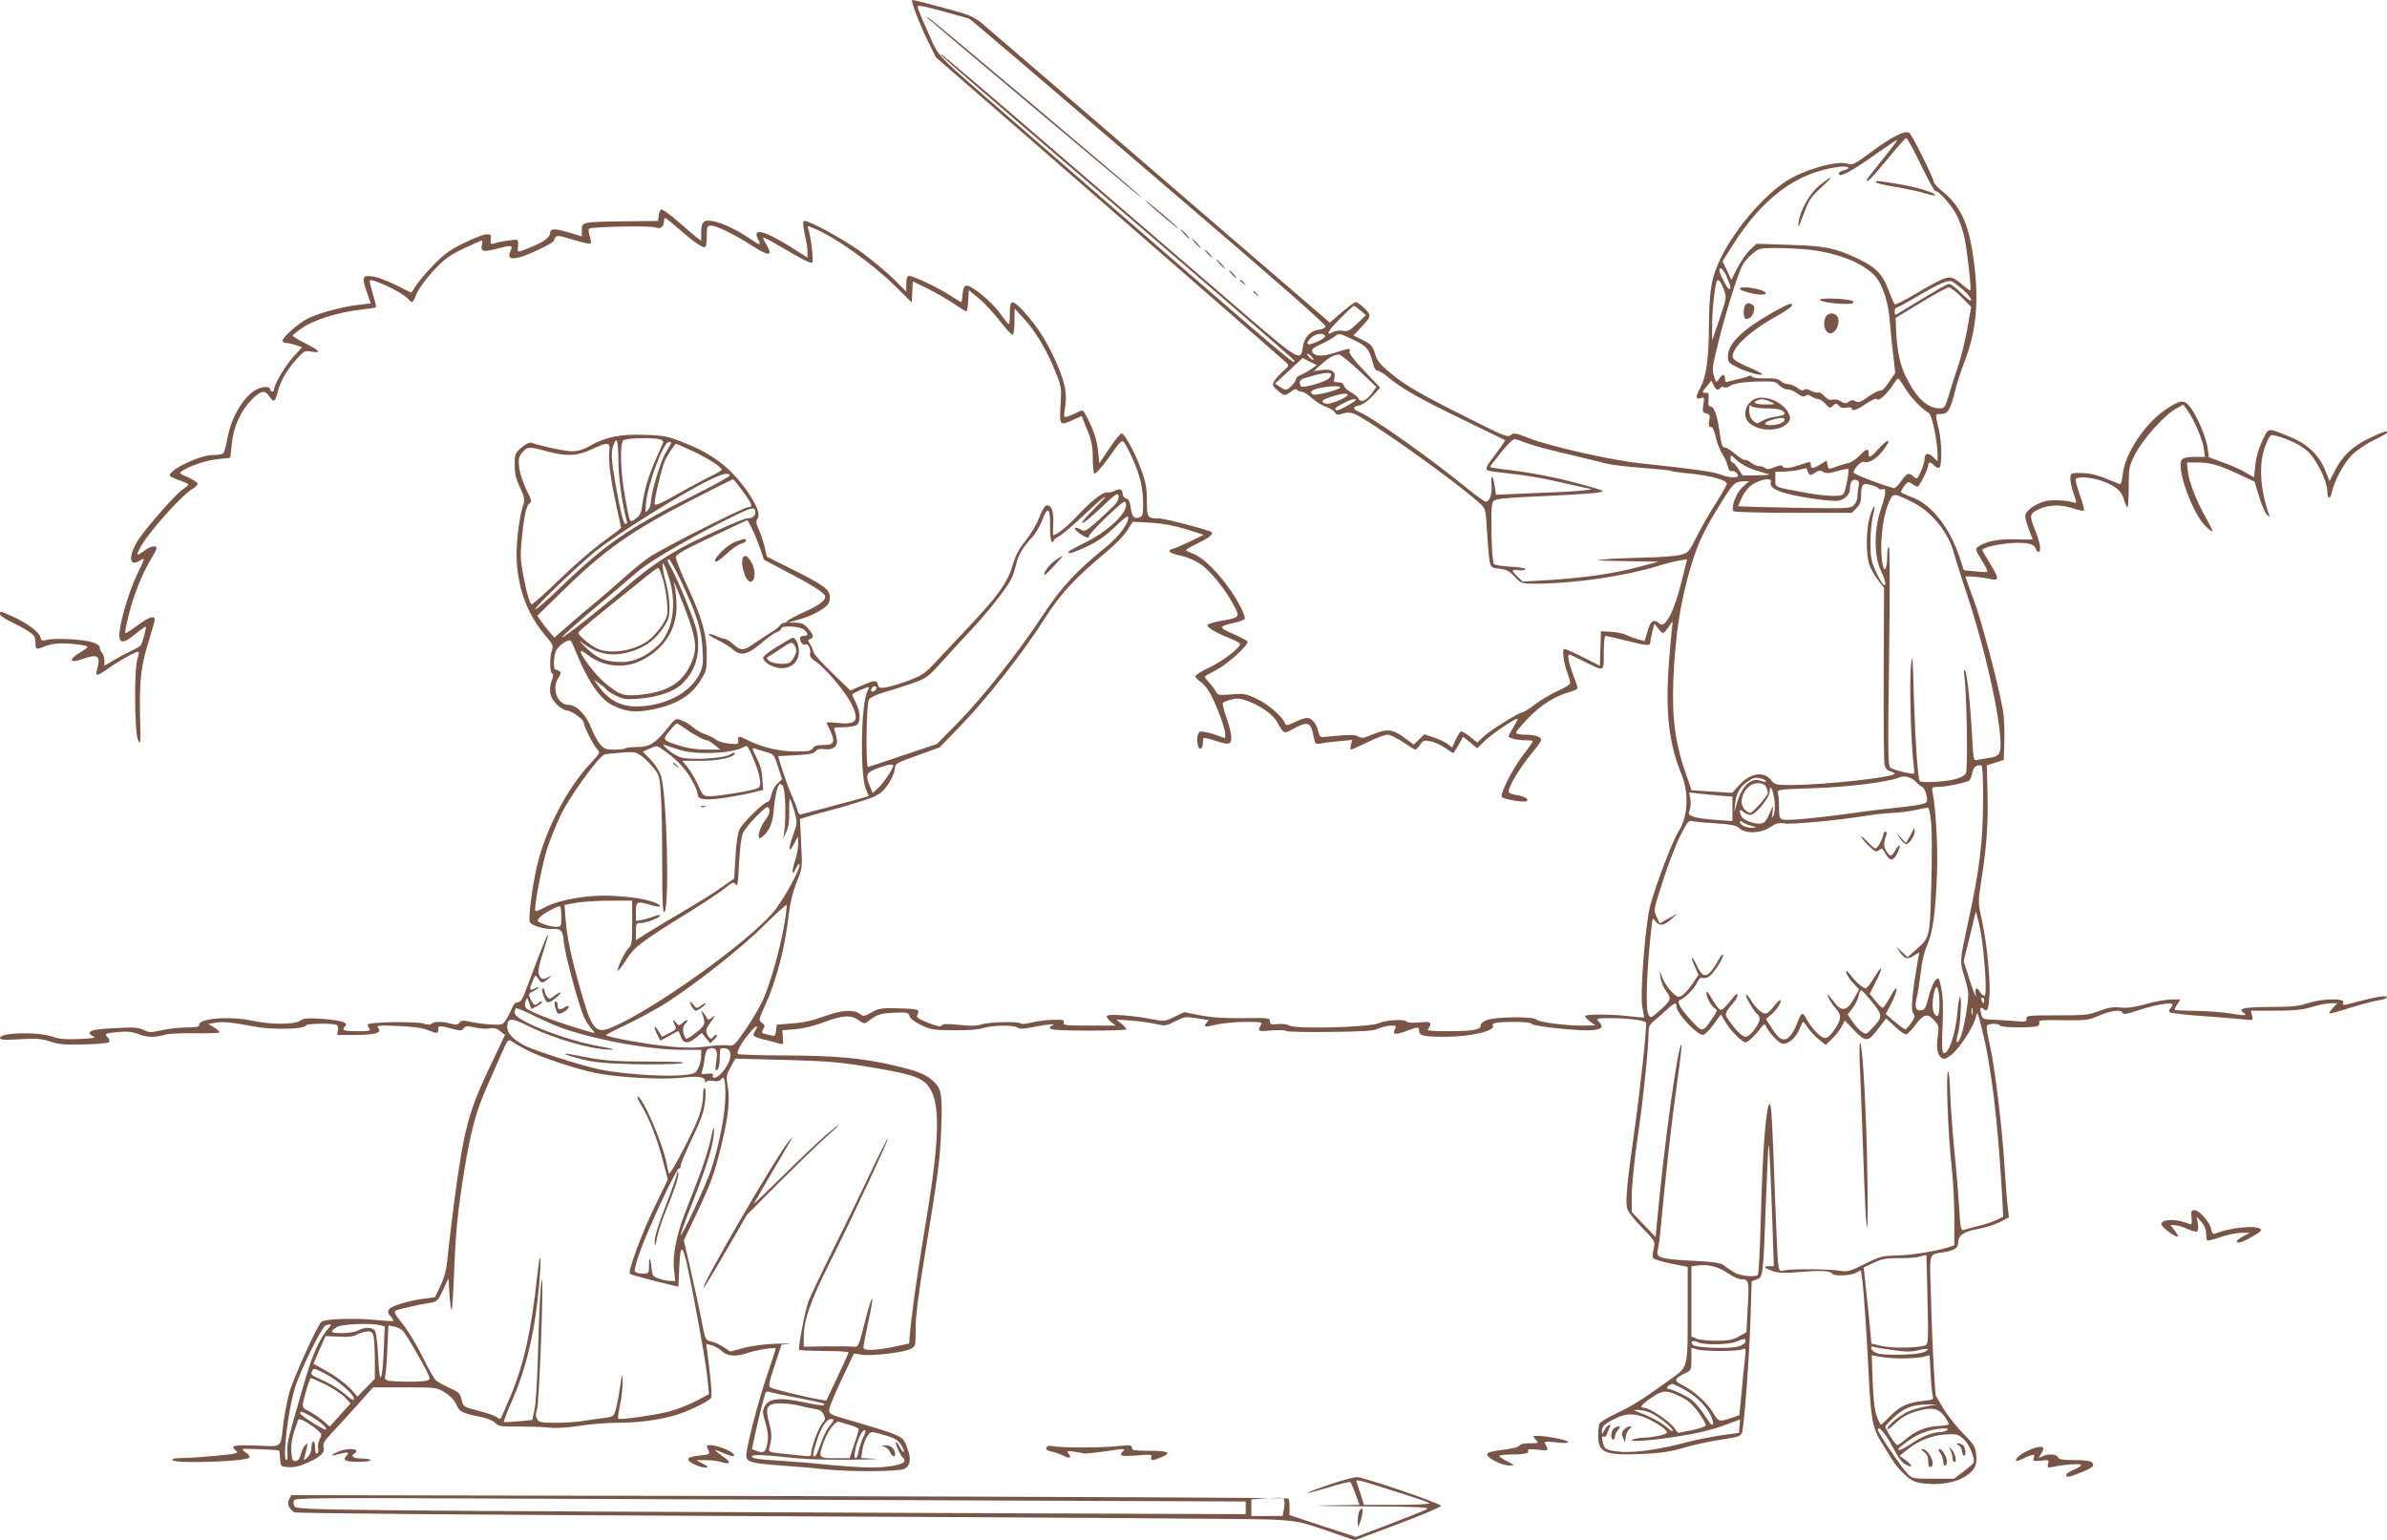 <?xml version="1.0" standalone="no"?>
<!DOCTYPE svg PUBLIC "-//W3C//DTD SVG 20010904//EN"
 "http://www.w3.org/TR/2001/REC-SVG-20010904/DTD/svg10.dtd">
<svg version="1.0" xmlns="http://www.w3.org/2000/svg"
 width="1280pt" height="826pt" viewBox="0 0 1280 826"
 preserveAspectRatio="xMidYMid meet">
<g transform="translate(0,826) scale(0.1,-0.1)"
fill="#795548" stroke="none">
<path d="M4890 8257 c0 -20 51 -149 86 -218 l43 -87 373 -324 c369 -320 1479
-1288 1508 -1315 13 -12 11 -18 -22 -46 -20 -18 -41 -42 -47 -54 -9 -18 -6
-25 20 -47 37 -31 39 -31 72 -6 16 13 28 16 32 10 3 -5 14 -10 24 -10 10 0 36
-16 56 -35 21 -19 55 -40 74 -46 20 -7 42 -20 49 -30 10 -15 17 -16 42 -7 20
7 39 7 59 0 71 -25 547 -363 677 -482 30 -27 31 -30 38 -151 4 -68 10 -140 14
-159 7 -33 11 -35 53 -40 37 -4 54 -13 81 -43 35 -36 37 -37 110 -37 204 0
468 38 653 93 44 14 99 28 121 31 l41 7 -32 -128 c-38 -153 -86 -244 -115
-218 -31 28 -49 18 -65 -39 l-16 -54 -37 10 c-20 6 -49 16 -63 24 -15 7 -51
14 -80 16 l-54 3 -3 -92 -3 -93 -89 45 c-49 25 -95 45 -101 45 -14 0 -5 -72
17 -132 8 -22 14 -46 14 -52 0 -6 -28 -24 -62 -39 -35 -15 -90 -47 -123 -72
-33 -25 -65 -45 -71 -45 -18 0 -177 -99 -211 -132 l-31 -30 -40 32 c-22 18
-45 30 -50 27 -4 -4 -17 -24 -27 -46 l-18 -40 -24 19 c-13 10 -47 26 -74 35
l-51 17 -28 -27 -29 -28 -53 39 c-62 45 -92 47 -168 15 -45 -19 -57 -21 -76
-11 -21 12 -51 11 -183 -2 -21 -3 -26 3 -32 30 -8 39 -35 72 -60 72 -10 0 -40
-10 -65 -22 -39 -19 -48 -20 -52 -9 -12 35 -90 104 -150 132 -61 29 -71 31
-138 25 -69 -5 -74 -4 -85 17 -6 12 -23 34 -37 49 -14 15 -24 29 -21 31 2 2
32 19 66 37 57 30 163 126 163 148 0 5 -34 24 -76 42 -82 36 -81 40 4 60 28 6
54 16 57 21 3 4 -6 32 -21 61 -63 125 -185 263 -257 289 -20 7 -37 16 -37 19
0 4 27 19 60 35 60 29 88 50 77 61 -11 11 -252 74 -283 74 -61 0 -64 4 -64 96
0 67 -6 99 -31 167 -31 86 -86 188 -104 193 -5 2 -35 -34 -65 -79 l-55 -82 -6
60 c-6 62 -22 112 -58 183 -24 48 -23 47 -59 28 -15 -7 -36 -16 -48 -20 -20
-6 -21 -4 -13 46 12 74 2 129 -41 231 -48 110 -91 182 -156 259 -53 63 -81 85
-92 73 -4 -4 -7 -31 -7 -61 0 -30 -2 -54 -5 -53 -3 0 -25 27 -49 61 -47 64
-154 151 -180 146 -11 -2 -17 -16 -19 -46 -2 -23 -5 -42 -7 -42 -3 0 -30 16
-62 37 -66 42 -194 103 -217 103 -12 0 -16 -11 -16 -42 l0 -42 -67 67 c-38 37
-111 98 -163 137 -106 78 -307 187 -320 174 -5 -5 -2 -36 5 -69 8 -33 15 -75
15 -93 l0 -34 -32 21 c-185 121 -270 150 -233 78 18 -35 10 -34 -45 4 -67 45
-132 77 -184 90 -60 15 -76 3 -76 -58 l0 -45 -24 19 c-13 10 -58 48 -101 86
-43 37 -83 66 -89 64 -6 -2 -12 -17 -14 -33 l-3 -29 -182 -2 c-226 -3 -227 -3
-227 -47 l0 -34 -62 19 c-82 25 -108 25 -108 0 0 -24 -36 -50 -109 -79 -68
-28 -68 -28 -63 7 2 16 0 31 -5 34 -8 5 -88 -7 -126 -19 -16 -5 -18 -1 -15 23
3 25 0 28 -26 26 -16 -1 -71 -23 -122 -48 -76 -38 -106 -60 -168 -125 -41 -43
-82 -93 -91 -110 -9 -17 -19 -30 -23 -28 -104 54 -171 82 -207 86 -53 6 -56
-3 -26 -90 l19 -55 -59 -7 c-82 -8 -214 -43 -274 -72 -55 -26 -149 -110 -140
-125 4 -5 14 -9 24 -9 10 0 32 -5 49 -11 l32 -11 -51 -56 c-45 -52 -99 -144
-99 -171 0 -6 -4 -11 -10 -11 -5 0 -10 4 -10 9 0 17 -31 21 -64 7 -73 -30
-146 -148 -167 -270 -7 -39 -17 -74 -23 -78 -6 -4 -30 -8 -54 -8 -69 0 -232
-77 -232 -110 0 -4 23 -16 50 -25 28 -9 50 -20 50 -23 0 -4 -14 -16 -31 -27
-38 -25 -209 -221 -244 -280 -50 -87 -40 -139 19 -99 25 16 24 12 -19 -77 -46
-96 -95 -265 -95 -325 0 -47 25 -45 86 6 27 22 52 40 55 40 7 0 -15 -82 -26
-100 -3 -5 -25 -18 -48 -29 -23 -11 -66 -33 -94 -50 l-53 -31 0 28 c0 15 -6
34 -12 40 -7 7 -13 20 -13 29 0 11 -15 22 -45 30 -51 16 -201 22 -241 11 -23
-7 -28 -4 -33 17 -7 28 -83 82 -162 115 -54 24 -54 24 -54 7 0 -8 23 -24 52
-38 28 -13 71 -36 95 -51 37 -24 43 -32 43 -63 0 -40 3 -41 53 -20 20 8 58 15
85 15 62 0 142 -11 142 -19 0 -3 -21 -19 -47 -34 -57 -35 -47 -55 16 -32 86
30 102 20 82 -53 -12 -41 -3 -41 56 1 68 48 159 98 166 91 3 -3 0 -20 -6 -37
-18 -51 -16 -394 3 -435 14 -31 15 -21 11 134 -4 188 6 270 50 407 16 51 29
98 29 105 0 24 -36 11 -94 -33 -33 -24 -62 -43 -64 -40 -3 2 5 46 18 96 25
104 73 224 119 299 17 28 31 55 31 60 0 16 -30 12 -58 -8 -51 -36 -54 -35 -33
6 40 79 221 283 283 320 15 9 28 22 28 28 0 6 -23 21 -51 34 -46 19 -50 23
-33 34 44 29 132 58 193 64 l66 7 8 75 c9 92 48 177 108 238 48 48 70 52 93
17 23 -36 32 -31 45 23 15 59 52 123 104 179 38 42 43 44 80 37 54 -9 42 5
-38 46 -36 18 -65 36 -65 40 0 4 24 24 53 43 61 42 193 83 309 96 44 5 81 11
84 13 2 3 -5 35 -17 72 -11 38 -19 70 -16 72 12 13 172 -63 201 -95 11 -12 22
-21 26 -21 4 0 15 20 24 45 11 26 47 76 89 122 61 65 86 83 163 120 50 24 94
43 98 43 3 0 4 -11 0 -24 -8 -34 7 -39 75 -21 85 22 93 21 79 -10 -19 -41 1
-50 64 -30 57 19 168 74 168 84 0 3 4 12 9 19 7 11 25 8 95 -14 48 -14 90 -24
93 -20 4 3 1 22 -5 42 -8 26 -8 36 1 39 32 10 325 15 349 6 29 -11 48 1 48 31
0 10 3 18 8 18 4 0 41 -30 82 -66 78 -68 123 -98 134 -87 3 4 6 30 6 60 0 48
2 53 23 53 29 0 124 -46 222 -109 88 -57 111 -55 76 5 -12 20 -20 38 -18 40 2
2 39 -17 83 -43 142 -83 172 -98 180 -90 8 8 -9 147 -22 180 -6 17 -5 18 29 3
117 -48 313 -188 439 -312 l87 -86 3 56 3 57 80 -39 c44 -22 107 -58 140 -81
33 -22 63 -41 67 -41 4 0 8 26 10 57 l3 57 55 -45 c30 -25 81 -80 113 -122 32
-42 63 -75 68 -72 5 4 9 36 9 73 l1 67 49 -53 c60 -64 122 -168 168 -281 33
-82 35 -88 29 -183 -6 -112 -5 -113 71 -78 l43 19 8 -22 c5 -12 18 -46 30 -75
15 -38 21 -75 21 -132 0 -44 4 -80 9 -80 11 0 63 63 110 133 18 26 37 45 42
41 16 -10 66 -115 88 -188 13 -43 21 -95 21 -141 0 -66 -2 -74 -21 -80 -28 -9
-39 4 -46 55 -4 30 -11 44 -24 47 -11 3 -19 14 -19 24 0 25 -16 32 -42 17 -13
-6 -31 -11 -42 -9 -23 3 -84 -45 -159 -125 -48 -53 -112 -104 -129 -104 -2 0
-2 28 0 63 4 67 -12 105 -40 95 -8 -4 -24 -33 -36 -65 -12 -33 -44 -87 -72
-122 -37 -46 -55 -81 -71 -135 -26 -89 -78 -162 -229 -322 -58 -61 -136 -145
-175 -186 -63 -69 -78 -79 -151 -107 -45 -17 -100 -33 -121 -37 -36 -5 -41 -4
-46 16 -6 25 -20 23 -99 -12 l-48 -21 -97 94 c-54 52 -100 103 -101 113 -2 11
-10 29 -18 42 -13 19 -13 22 1 27 21 9 19 21 -11 56 -21 25 -34 31 -67 32
l-42 0 53 15 c57 15 102 36 145 67 20 15 27 29 27 54 0 42 -31 65 -208 153
l-130 65 -11 49 c-6 27 -20 69 -31 94 -16 35 -17 48 -9 59 20 23 -6 84 -71
172 -79 106 -173 177 -310 232 -98 40 -113 43 -220 47 -132 5 -213 -11 -296
-59 -36 -20 -65 -29 -96 -29 -37 0 -148 23 -220 46 -10 3 -31 -8 -52 -27 -34
-29 -36 -35 -36 -93 0 -46 7 -75 29 -121 22 -48 26 -66 19 -85 -19 -50 -38
-187 -38 -270 1 -175 54 -322 160 -445 34 -39 38 -49 30 -71 -13 -34 -13 -121
1 -126 7 -2 7 -12 0 -31 -21 -55 -14 -96 23 -133 19 -19 44 -34 56 -34 23 0
90 -48 90 -65 0 -18 51 -120 71 -141 19 -20 18 -20 -32 -75 -127 -135 -242
-354 -289 -551 -27 -116 -49 -290 -38 -305 13 -17 76 -36 113 -35 56 2 62 -4
69 -73 6 -63 70 -302 102 -386 9 -24 29 -57 43 -73 23 -25 24 -28 6 -23 -170
48 -336 109 -355 132 -6 8 -7 21 -2 36 9 22 9 22 20 -10 l11 -32 32 16 c17 9
28 19 25 23 -4 3 -12 0 -18 -6 -18 -18 -25 -15 -42 18 -14 29 -14 31 15 45 16
9 29 18 29 21 0 2 -9 0 -21 -6 -29 -16 -33 -8 -14 36 15 37 16 38 31 16 19
-27 22 -27 54 -1 21 17 22 19 3 10 -32 -16 -43 -14 -53 13 -6 18 -1 47 21 115
46 143 34 130 -27 -29 -30 -80 -63 -165 -72 -190 -12 -31 -23 -45 -36 -45 -12
0 -23 -11 -30 -30 -7 -17 -20 -44 -31 -61 -18 -30 -21 -31 -79 -28 -34 1 -83
8 -111 14 -42 9 -51 9 -61 -4 -9 -12 -18 -14 -45 -6 -44 13 -92 13 -105 0 -7
-7 -21 -7 -43 1 -34 12 -284 9 -297 -4 -4 -3 -1 -13 6 -22 11 -13 3 -15 -64
-15 -75 0 -87 5 -65 27 19 19 -20 31 -123 39 -80 5 -100 4 -119 -10 -30 -21
-157 -21 -249 -1 -128 28 -301 14 -292 -23 1 -8 -20 -12 -67 -12 -39 0 -99 -7
-134 -15 -58 -13 -67 -13 -97 2 -27 13 -53 15 -144 10 -113 -5 -146 -12 -146
-28 0 -5 10 -13 23 -18 15 -6 -9 -10 -77 -13 -77 -3 -110 0 -150 14 -77 26
-276 21 -276 -8 0 -11 22 -12 108 -7 90 5 117 3 163 -13 43 -15 78 -18 179
-15 69 1 129 7 134 12 6 5 3 16 -8 28 -17 18 -15 19 51 26 52 5 79 3 113 -10
50 -19 86 -20 143 -4 21 6 95 9 163 8 68 -1 127 1 130 4 4 3 -8 15 -26 26
l-33 20 37 6 c39 8 81 4 221 -22 93 -16 265 -12 265 8 0 10 139 13 163 3 9 -3
12 -14 9 -30 l-4 -24 96 0 c108 0 146 11 124 37 -12 14 -1 15 107 11 78 -3
133 -11 159 -22 50 -21 56 -20 56 4 0 22 2 22 90 -1 27 -7 37 -6 46 6 10 13
20 14 60 5 27 -6 63 -9 80 -5 22 4 38 0 57 -15 l25 -20 -68 -143 c-130 -272
-151 -352 -205 -757 -14 -107 -29 -236 -34 -286 -6 -69 -16 -108 -38 -157
l-31 -64 -55 -7 c-86 -11 -179 -39 -191 -58 -8 -13 -6 -22 9 -37 10 -12 16
-23 14 -25 -2 -2 -53 1 -114 7 -104 9 -249 4 -271 -11 -20 -13 -153 -307 -173
-382 -11 -41 -25 -113 -31 -160 -18 -142 -1 -127 -145 -122 -126 4 -143 0
-108 -29 14 -12 -1 -16 -108 -26 -68 -6 -151 -12 -184 -12 -44 -1 -56 -4 -48
-12 20 -20 397 -6 410 14 4 6 -3 17 -15 25 -12 8 -22 17 -22 21 0 4 187 -3
197 -8 1 -1 3 -20 5 -43 3 -43 3 -43 45 -46 30 -2 61 5 102 24 72 32 95 55 86
84 -5 17 5 34 52 84 32 34 93 101 136 149 l78 87 169 0 c167 0 170 0 215 -27
30 -19 51 -41 62 -65 18 -40 29 -46 134 -67 33 -7 65 -21 75 -32 17 -18 30
-20 124 -19 58 0 133 -2 166 -6 39 -4 98 0 163 10 56 9 145 16 199 16 106 0
204 12 297 36 71 18 201 80 209 99 5 13 -4 117 -20 234 l-7 54 29 -7 c16 -4
40 -18 55 -32 30 -28 76 -31 139 -9 43 15 150 32 150 23 0 -2 -20 -63 -44
-135 -53 -155 -119 -413 -114 -444 4 -30 32 -37 198 -49 74 -5 178 -14 230
-20 139 -14 389 -12 420 3 32 16 37 56 15 112 -25 67 -11 61 -340 158 -74 22
-80 25 -78 49 1 14 31 87 67 162 l65 137 45 -6 c54 -8 221 12 259 31 27 14 27
16 27 109 0 65 14 180 45 368 77 469 86 538 92 698 7 183 2 217 -35 254 -40
41 -85 60 -212 90 -174 41 -317 54 -592 55 -136 0 -249 4 -252 8 -7 12 19 59
61 110 35 43 56 52 32 13 -17 -26 -11 -31 53 -47 29 -7 64 -16 76 -20 23 -6
24 -5 20 32 l-3 39 70 6 c42 3 103 18 153 37 98 38 148 41 187 10 18 -14 32
-18 40 -12 62 46 71 49 148 53 73 3 79 2 84 -18 3 -13 27 -31 62 -48 51 -25
67 -27 176 -28 74 -1 135 4 159 12 47 16 168 17 183 2 9 -9 34 -7 98 6 48 9
89 14 92 11 4 -3 1 -6 -5 -6 -7 0 -12 -6 -12 -13 0 -10 44 -13 205 -14 113 0
205 3 205 7 0 5 -12 18 -27 31 l-28 22 80 -6 c44 -3 104 -12 132 -18 50 -12
56 -11 105 14 49 25 57 26 113 17 33 -5 62 -10 64 -10 2 0 -2 -7 -9 -15 -19
-23 -10 -25 55 -9 33 7 102 14 153 14 89 0 92 -1 82 -19 -17 -32 -13 -34 59
-27 39 3 72 2 75 -2 3 -5 108 -8 233 -6 183 2 235 5 265 18 21 9 51 16 68 16
27 0 30 -2 20 -19 -15 -30 1 -32 59 -11 64 25 71 25 71 1 0 -25 26 -31 140
-31 136 0 272 32 255 60 -9 14 25 20 115 20 51 0 90 -4 92 -10 4 -14 272 -42
331 -34 50 6 57 16 30 46 -15 17 -13 18 73 18 85 -1 169 -11 180 -23 8 -7 -31
-367 -66 -612 -35 -248 -44 -344 -35 -383 4 -19 34 -58 79 -104 71 -73 72 -74
64 -113 -5 -21 -7 -44 -4 -51 2 -6 45 -20 95 -30 l91 -18 0 -227 c0 -324 4
-306 -94 -377 -144 -104 -207 -144 -291 -183 -46 -22 -86 -46 -89 -55 -3 -9
-6 -38 -6 -65 0 -90 38 -105 239 -96 95 4 148 12 216 32 50 15 139 35 200 44
102 16 110 19 117 41 12 45 40 422 45 617 l6 192 27 10 c35 12 35 17 50 426 6
159 12 291 14 293 4 3 11 -144 22 -470 l6 -178 -28 0 c-33 0 -23 -11 27 -28
26 -9 65 -10 146 -3 111 9 159 6 169 -10 8 -14 96 -10 126 5 l27 14 6 -41 c10
-77 25 -300 35 -507 12 -249 21 -298 69 -375 21 -33 48 -76 60 -96 11 -20 41
-55 65 -77 36 -33 53 -41 100 -47 79 -10 164 2 214 31 60 35 76 64 69 124 -5
43 -13 55 -70 113 -35 35 -83 96 -106 134 l-42 71 -9 143 c-5 79 -12 248 -15
375 -8 260 -16 234 70 249 56 10 75 22 75 50 0 40 31 61 105 74 37 7 90 23
118 37 l50 26 -7 56 c-4 31 -11 129 -17 217 -12 209 -54 547 -80 657 -12 48
-18 92 -14 97 8 14 62 14 70 1 8 -12 185 -13 204 -1 7 5 10 14 6 21 -5 9 25
11 126 9 125 -2 138 0 196 25 67 28 119 34 125 14 4 -10 25 -6 84 14 88 30
184 46 184 31 0 -5 -5 -14 -12 -21 -7 -7 -8 -15 -2 -21 5 -4 86 -14 179 -20
94 -7 192 -15 219 -18 48 -5 49 -5 42 21 l-6 26 132 0 c105 0 147 5 196 20 35
11 80 20 100 20 l35 0 -23 -25 c-13 -14 -21 -27 -19 -30 3 -2 52 11 109 30 58
18 126 36 153 40 26 4 47 12 47 17 0 12 -56 3 -155 -23 -85 -23 -86 -23 -79
-4 9 23 -118 20 -191 -5 -48 -16 -84 -20 -201 -20 -138 0 -178 -9 -143 -31 26
-16 4 -17 -71 -4 -41 7 -124 13 -184 14 -61 1 -112 3 -114 5 -2 3 4 16 13 30
l17 26 -50 0 c-27 0 -87 -11 -133 -24 -61 -17 -98 -23 -137 -19 -40 4 -67 0
-115 -18 -56 -22 -77 -24 -227 -24 -154 0 -165 -1 -163 -18 1 -17 -5 -18 -70
-12 -40 3 -93 6 -119 7 -38 1 -47 5 -52 22 -11 39 -8 50 9 36 22 -19 27 -9 33
68 6 89 -13 282 -40 405 -21 95 -21 100 -5 205 30 191 39 313 35 472 l-4 156
46 14 45 15 3 105 c2 58 -2 132 -8 165 -28 151 -114 475 -155 585 -25 66 -45
124 -45 127 0 6 84 -1 138 -13 43 -9 42 5 -8 86 -22 36 -40 67 -40 70 0 12 67
29 137 36 91 8 140 0 148 -26 4 -11 11 -20 16 -20 16 0 10 49 -16 112 -34 84
-33 93 18 117 52 25 117 27 186 4 28 -9 53 -14 56 -11 3 2 -6 38 -20 78 -14
40 -25 79 -25 87 0 20 81 16 144 -7 74 -28 104 -54 116 -101 6 -21 14 -39 18
-39 4 0 7 49 7 108 0 101 2 111 33 174 38 77 157 211 220 246 l40 22 21 -29
c37 -51 83 -161 89 -207 l5 -44 -55 0 c-37 0 -60 -5 -68 -15 -33 -40 57 -291
129 -359 17 -16 33 -28 35 -25 2 2 -13 34 -34 70 -52 92 -92 195 -98 252 l-5
47 54 0 c71 0 116 -13 221 -62 l88 -41 25 -82 c14 -45 32 -89 42 -96 14 -12
16 -12 11 1 -50 137 -57 280 -19 373 22 53 26 58 48 52 67 -16 140 -51 176
-84 48 -42 107 -162 107 -215 0 -45 16 -47 25 -3 12 57 64 153 105 195 22 23
72 58 112 78 83 41 84 42 75 50 -3 3 -44 -12 -90 -35 -94 -45 -148 -97 -190
-182 l-25 -49 -23 57 c-33 83 -97 143 -189 180 -125 51 -114 53 -149 -21 -19
-40 -33 -89 -37 -130 l-7 -66 -45 26 c-24 15 -79 39 -121 54 l-76 28 -7 51
c-9 59 -56 169 -94 219 -32 41 -53 39 -132 -15 -111 -75 -218 -237 -229 -347
-4 -36 -10 -55 -17 -52 -110 46 -143 57 -199 59 -60 2 -62 1 -65 -24 -2 -15 6
-52 17 -84 17 -48 18 -56 5 -51 -35 13 -122 18 -158 8 -56 -16 -106 -53 -106
-79 0 -12 9 -45 20 -73 11 -28 20 -52 20 -53 0 -1 -41 -1 -90 1 -90 3 -163
-11 -204 -41 -15 -11 -13 -17 20 -70 20 -32 34 -60 31 -63 -3 -3 -32 -2 -65 2
l-61 6 -24 73 c-54 159 -152 282 -255 319 -29 10 -54 22 -57 26 -3 4 5 19 16
34 19 24 22 25 42 11 12 -8 25 -15 29 -15 10 0 58 95 58 115 0 19 14 19 30 0
7 -8 19 -15 26 -15 19 0 19 135 -1 215 -19 79 -19 75 15 75 35 0 49 23 74 124
9 38 32 108 50 155 63 162 79 323 51 538 -26 197 -67 291 -163 372 -29 23 -52
48 -52 54 0 19 -115 251 -131 264 -21 17 -92 -18 -209 -105 -82 -61 -97 -69
-119 -61 -54 21 -233 -29 -332 -92 -121 -78 -274 -256 -348 -406 -53 -107 -65
-171 -67 -363 -1 -194 -15 -284 -50 -347 -24 -42 -20 -59 10 -47 14 6 16 1 10
-35 -6 -38 -4 -43 15 -48 20 -5 22 -10 16 -39 -4 -26 -2 -34 9 -34 10 0 19
-19 27 -56 7 -31 23 -71 35 -89 12 -18 25 -47 29 -65 4 -20 12 -30 20 -26 13
5 35 -12 35 -26 0 -13 -55 -9 -94 7 -36 15 -149 31 -426 60 -157 16 -488 91
-603 136 -71 28 -80 29 -95 16 -15 -14 -37 -6 -227 90 -264 132 -343 178 -424
247 -52 43 -68 64 -78 100 -12 40 -20 49 -64 72 l-51 25 47 50 c38 41 44 52
35 68 -11 21 -58 61 -71 61 -5 0 -38 -25 -74 -55 l-64 -55 -328 282 c-180 155
-587 505 -903 778 -317 272 -600 516 -630 541 -51 42 -67 49 -210 87 -152 41
-170 45 -170 39z m307 -97 c4 0 346 -292 1166 -995 469 -401 747 -645 745
-655 -2 -9 -16 -16 -35 -18 -44 -4 -79 -40 -86 -89 -14 -87 -3 -94 -429 273
-216 185 -642 552 -946 813 -304 262 -558 478 -565 480 -18 5 9 -18 988 -858
495 -425 902 -777 903 -782 14 -37 24 -45 -1493 1272 -449 390 -405 344 -469
487 -31 68 -56 129 -56 136 0 10 36 3 138 -25 75 -21 138 -39 139 -39z m5104
-785 c39 -80 73 -143 78 -141 13 9 88 -77 116 -132 14 -28 32 -82 40 -120 15
-74 37 -273 31 -279 -2 -2 -19 9 -37 25 -57 48 -68 52 -114 34 -22 -9 -87 -44
-145 -79 -57 -34 -107 -59 -110 -55 -4 4 -19 39 -34 79 -33 86 -68 121 -170
169 -115 54 -173 66 -364 71 l-173 6 -36 -34 c-19 -19 -49 -62 -67 -97 l-32
-63 -23 50 -24 50 47 75 c164 263 347 400 574 431 54 7 75 -7 27 -19 -14 -4
-25 -11 -25 -17 0 -25 67 10 211 113 53 37 99 68 103 68 3 0 -32 -47 -79 -105
-47 -58 -85 -107 -85 -110 0 -18 27 9 110 110 51 63 98 115 102 115 5 0 41
-65 79 -145z m-591 -455 c153 -19 287 -74 348 -144 38 -44 69 -140 76 -241 4
-44 11 -124 18 -177 l11 -98 -34 -50 c-19 -29 -39 -48 -47 -45 -7 2 -35 -12
-63 -32 -42 -30 -54 -34 -69 -25 -13 8 -22 8 -36 -2 -15 -12 -22 -11 -41 1
-13 9 -33 13 -45 10 -15 -4 -29 1 -45 19 -13 14 -27 22 -33 19 -5 -3 -22 1
-38 9 -19 10 -32 12 -39 5 -6 -6 -19 -2 -35 11 -15 11 -36 20 -49 20 -12 0
-31 7 -41 17 -13 12 -34 16 -82 14 -37 -1 -67 3 -71 9 -3 6 -11 7 -17 4 -6 -4
-28 -11 -47 -15 -20 -4 -46 -11 -58 -14 -19 -6 -23 -4 -23 14 0 27 -14 27 -32
-1 -15 -22 -15 -22 -27 15 -11 33 -9 52 23 179 37 153 104 366 130 416 9 17
32 44 53 61 36 30 41 31 133 31 53 0 134 -5 180 -10z m-450 -146 c22 -50 24
-64 12 -64 -9 0 -52 84 -52 100 0 26 23 5 40 -36z m-16 -67 c15 -41 15 -44
-23 -157 l-40 -115 0 77 c-1 73 15 224 26 241 8 13 21 -2 37 -46z m1284 -2
c23 -20 42 -44 42 -53 0 -11 -19 3 -54 37 -38 37 -59 52 -71 47 -9 -3 -74 -40
-143 -82 -70 -42 -130 -79 -134 -81 -5 -2 -8 5 -8 16 0 12 4 21 10 21 5 0 56
28 112 61 116 69 166 90 188 79 8 -5 34 -25 58 -45z m-10 -38 l52 -53 -20
-114 c-11 -63 -33 -153 -49 -200 -16 -47 -39 -118 -50 -157 -20 -65 -24 -73
-47 -73 -68 0 -124 51 -182 166 -33 65 -49 139 -54 249 l-3 70 135 82 c74 45
142 82 150 82 9 1 39 -23 68 -52z m-3223 -72 l30 -25 -47 -45 c-40 -38 -51
-44 -76 -39 -16 3 -39 1 -52 -6 -45 -24 -32 3 35 70 38 39 72 70 75 70 3 0 19
-11 35 -25z m-190 -135 c6 -9 -30 -31 -72 -44 -29 -9 -30 7 -1 34 23 21 63 27
73 10z m150 -21 c73 -34 88 -52 106 -122 6 -27 16 -46 23 -44 6 2 31 -13 56
-33 79 -65 159 -111 398 -227 l234 -114 -17 -26 c-10 -14 -33 -46 -51 -70 -35
-45 -40 -58 -26 -66 4 -3 59 -10 122 -17 63 -6 171 -24 240 -40 69 -16 143
-32 165 -37 40 -7 40 -7 -25 -14 -36 -4 -154 -10 -262 -14 l-196 -8 -7 47
c-10 62 -21 66 -17 6 4 -50 -10 -90 -31 -90 -7 0 -46 28 -87 61 -201 165 -515
388 -588 418 -40 17 -41 30 -2 37 17 4 47 25 71 51 l40 44 -85 90 c-55 57 -83
95 -80 104 8 19 3 19 -76 -6 -70 -23 -113 -21 -124 6 -4 11 9 22 47 39 28 13
61 31 72 40 26 20 25 21 100 -15z m-211 -108 c-5 -6 -34 20 -34 30 0 5 8 1 18
-8 10 -10 17 -20 16 -22z m244 -59 l93 -87 -27 -37 c-27 -38 -60 -50 -70 -24
-3 7 -20 22 -39 32 -18 10 -36 26 -38 36 -3 12 -14 18 -32 18 -22 0 -25 3 -20
20 11 36 -13 53 -64 46 l-46 -6 40 36 c41 37 69 52 95 53 8 0 57 -39 108 -87z
m-265 49 l38 -19 -29 -21 c-16 -11 -41 -25 -56 -31 -14 -5 -26 -15 -26 -22 0
-15 -40 -58 -55 -58 -6 0 -21 8 -34 17 l-24 16 74 68 c41 38 74 68 74 69 1 0
18 -9 38 -19z m102 -91 c-20 -19 -139 -53 -149 -42 -3 3 -6 13 -6 23 0 13 18
21 78 36 83 22 109 16 77 -17z m3092 -54 c30 -48 84 -106 126 -131 17 -10 47
-152 47 -223 l0 -35 -24 22 c-27 26 -46 21 -46 -12 0 -12 -9 -42 -20 -66 -19
-41 -21 -43 -38 -27 -27 24 -36 20 -67 -24 -16 -23 -33 -39 -39 -38 -79 22
-216 75 -216 84 0 21 40 63 56 57 25 -9 68 16 103 63 46 61 31 68 -22 11 -47
-52 -57 -57 -57 -27 0 28 -11 25 -49 -14 -18 -19 -45 -36 -60 -39 -14 -3 -44
-12 -66 -20 -39 -15 -40 -15 -45 9 l-5 24 -33 -20 c-40 -25 -52 -25 -52 -2 0
18 -2 18 -52 1 -60 -21 -95 -24 -100 -9 -2 7 -17 5 -42 -5 -27 -12 -42 -13
-49 -6 -6 6 -21 11 -33 11 -12 0 -33 9 -46 20 -14 10 -28 17 -31 14 -3 -4 -26
10 -50 30 -24 20 -49 36 -55 36 -17 0 -21 12 -32 91 -12 84 -29 129 -48 129
-10 0 -13 11 -10 38 2 30 0 37 -14 36 -23 -2 -23 3 6 36 l23 29 12 -25 c11
-25 26 -31 36 -14 3 5 12 7 20 3 9 -3 21 -1 28 5 19 15 75 25 165 26 74 2 84
0 104 -21 11 -12 31 -22 42 -21 12 1 36 -9 53 -22 24 -17 36 -20 45 -12 9 7
18 6 32 -4 11 -8 27 -14 36 -14 9 0 27 -12 39 -26 21 -24 24 -25 40 -10 17 15
19 15 32 0 9 -11 22 -14 41 -10 15 3 28 1 28 -4 0 -18 25 -10 77 25 33 22 54
31 59 24 8 -13 57 32 86 79 11 17 23 32 26 32 4 0 22 -24 39 -54z m-3031 5
c-8 -12 -125 -43 -142 -37 -26 10 -14 25 29 34 55 13 120 14 113 3z m40 -40
c-11 -18 -98 -52 -117 -46 -30 10 -22 20 29 37 53 18 96 22 88 9z m44 -26 c0
-7 -85 -55 -98 -55 -24 0 -11 17 31 37 40 21 67 28 67 18z m-3732 -211 c13 -4
21 -12 18 -18 -3 -6 -21 -48 -41 -93 -39 -89 -60 -161 -71 -242 -5 -41 -12
-56 -35 -72 -34 -24 -31 -32 -58 121 -24 128 -28 279 -9 298 13 13 154 17 196
6z m4678 -30 c38 -12 131 -36 205 -53 73 -17 159 -38 189 -46 30 -8 119 -19
198 -24 78 -6 147 -13 151 -16 5 -3 53 -10 107 -15 109 -11 194 -35 194 -54 0
-7 -26 -52 -57 -102 -32 -49 -78 -129 -103 -179 -46 -90 -46 -90 -95 -102 -28
-6 -113 -12 -190 -13 -77 -2 -174 -6 -215 -10 -60 -5 -38 -7 110 -9 l185 -3
-110 -29 c-138 -36 -278 -56 -470 -69 l-150 -9 -27 26 c-36 35 -35 40 7 35 19
-2 35 0 35 6 0 5 -35 11 -80 13 -43 2 -84 9 -89 14 -6 6 -12 79 -13 167 -2
129 0 160 12 172 12 12 70 17 278 26 145 7 275 15 290 20 25 6 23 8 -28 23
-172 51 -331 83 -502 102 -32 4 -58 9 -58 12 0 2 28 38 61 79 46 56 65 73 78
68 9 -3 48 -17 87 -30z m-4900 -87 c1 -94 21 -235 46 -325 2 -5 -1 -11 -7 -12
-11 -1 -26 56 -55 217 -22 124 -25 170 -10 207 18 49 25 26 26 -87z m284 99
c0 -3 -14 -26 -30 -53 -28 -45 -80 -219 -80 -269 0 -11 -7 -29 -16 -40 -14
-18 -15 -14 -9 43 10 103 93 323 121 323 8 0 14 -2 14 -4z m-333 -53 c-5 -49
8 -149 42 -303 12 -52 21 -97 21 -100 0 -4 -42 -36 -92 -72 -51 -36 -157 -127
-234 -202 -78 -75 -146 -136 -151 -136 -12 0 -26 47 -48 159 -12 60 -15 106
-10 160 12 137 25 205 42 219 16 11 15 18 -15 77 -17 36 -35 89 -38 118 -5 44
-3 56 16 80 26 32 38 33 132 7 104 -29 163 -26 240 10 91 43 102 41 95 -17z
m447 8 c82 -38 156 -86 156 -100 0 -4 -24 -18 -52 -32 -29 -13 -110 -56 -180
-96 -105 -59 -128 -68 -128 -53 0 33 42 204 58 235 17 34 51 85 57 85 3 0 43
-18 89 -39z m5691 -100 c33 -11 69 -21 80 -24 11 -3 -16 -5 -60 -6 l-80 -1
-23 35 c-12 19 -27 35 -32 35 -6 0 -10 10 -10 22 0 21 2 20 33 -10 19 -18 58
-40 92 -51z m285 2 c0 -5 4 -14 9 -22 7 -11 13 -10 34 4 20 13 29 14 44 4 15
-9 31 -8 73 4 30 9 57 14 61 12 7 -5 -13 -114 -25 -133 -11 -18 -98 -14 -216
8 -162 30 -150 25 -150 70 l0 40 48 1 c26 1 61 5 77 9 42 11 45 11 45 3z
m-5776 -32 c3 -4 -81 -51 -187 -104 -349 -174 -480 -264 -713 -489 -79 -77
-144 -133 -144 -125 0 14 227 232 320 308 118 95 467 314 615 385 70 34 99 41
109 25z m69 -85 c51 -70 57 -86 28 -86 -22 0 -455 -218 -526 -266 -28 -18 -85
-64 -126 -101 -41 -37 -113 -99 -159 -138 -47 -38 -117 -97 -156 -132 l-71
-62 -20 22 c-10 12 -31 38 -46 58 l-26 37 132 129 c233 228 369 323 698 493
118 60 217 110 220 110 3 0 26 -29 52 -64z m5513 49 c-14 -36 59 -65 232 -90
59 -9 118 -13 132 -10 36 9 60 34 60 64 0 36 15 55 35 47 13 -5 16 -13 11 -37
-3 -18 -6 -42 -6 -55 0 -13 -9 -33 -19 -43 -18 -18 -34 -19 -317 -14 -165 3
-300 7 -302 8 -2 2 8 25 21 52 16 31 38 56 63 70 46 26 99 31 90 8z m-152 -27
c-34 -32 -62 -106 -49 -129 4 -5 136 -9 321 -9 l315 0 24 25 c19 18 25 35 25
67 0 61 8 70 53 57 20 -5 39 -14 42 -19 3 -5 12 -7 20 -3 22 8 19 -25 -10
-111 -36 -106 -36 -248 0 -324 14 -30 25 -61 25 -69 0 -28 -23 0 -51 63 -25
55 -29 75 -29 156 0 51 7 117 14 146 19 68 2 58 -18 -12 -20 -69 -21 -200 -1
-257 9 -24 30 -61 47 -82 l31 -39 -2 -462 c-1 -255 1 -475 5 -490 4 -16 15
-28 30 -32 13 -3 24 -9 24 -13 0 -19 -374 -60 -554 -61 -82 0 -89 2 -107 25
-42 53 -116 40 -178 -31 l-32 -36 -109 7 -109 7 -25 72 c-62 173 -81 310 -73
516 10 244 39 433 98 625 36 117 67 182 157 327 67 108 74 115 124 117 l28 1
-36 -32z m-3366 -95 c-13 -14 -54 -52 -91 -86 -60 -53 -71 -59 -88 -49 -26 16
-45 16 -31 0 18 -22 75 -52 70 -38 -2 8 41 56 96 108 96 90 101 93 104 67 6
-46 -93 -140 -208 -199 -107 -54 -106 -54 -97 -62 3 -4 43 11 89 32 62 29 102
56 156 108 51 49 72 64 72 51 0 -36 -51 -103 -122 -161 -154 -124 -237 -213
-333 -359 -133 -202 -322 -441 -455 -577 l-115 -117 -180 -61 c-99 -33 -184
-62 -190 -63 -13 -3 -10 335 4 360 6 12 37 27 83 41 40 11 108 33 152 48 73
26 83 34 150 108 39 44 112 123 161 175 91 97 191 223 218 277 8 16 20 51 26
78 13 54 36 91 87 146 18 19 42 61 54 93 28 76 43 63 41 -37 -1 -41 3 -77 9
-81 5 -3 10 -2 10 4 0 6 14 18 30 26 17 9 78 61 136 116 118 112 152 130 47
26 -99 -100 -68 -93 39 8 81 77 93 85 96 65 2 -13 -6 -32 -20 -47z m4283 11
c96 -48 186 -159 215 -264 8 -30 43 -143 79 -250 112 -343 198 -769 166 -828
-8 -15 -25 -23 -59 -27 -26 -4 -54 -9 -63 -11 -15 -4 -18 10 -23 113 -10 189
-28 357 -39 368 -6 7 -7 -5 -3 -35 13 -95 19 -495 8 -516 -7 -14 -30 -26 -64
-34 -53 -13 -172 -19 -183 -9 -11 11 -24 204 -32 449 -6 225 -8 245 -16 170
-8 -88 -1 -382 12 -505 5 -38 7 -72 5 -73 -5 -7 -112 19 -127 31 -13 11 -14
78 -7 592 5 337 4 584 -1 590 -5 5 -9 -13 -9 -45 0 -67 -14 -96 -24 -50 -20
103 -1 273 41 353 16 33 23 32 124 -19z m-6211 -54 c0 -18 -18 -30 -45 -30
-21 0 -271 -113 -355 -160 -113 -64 -182 -113 -294 -209 -140 -120 -336 -274
-342 -269 -2 3 71 69 163 147 93 78 202 170 243 206 71 61 323 206 539 309 77
37 91 38 91 6z m-19 -82 c12 -24 32 -72 44 -106 l22 -64 114 -60 c140 -73 205
-114 213 -133 8 -22 -28 -50 -120 -91 -46 -21 -84 -42 -84 -46 0 -4 -7 -8 -15
-8 -7 0 -18 -6 -22 -13 -4 -7 -22 -22 -39 -33 -18 -10 -60 -38 -94 -61 -66
-46 -77 -46 -127 0 -13 11 -31 21 -40 22 -10 1 -28 7 -40 13 -12 7 -30 12 -40
12 -10 -1 8 -14 40 -29 32 -16 68 -38 80 -48 51 -47 84 -38 180 45 21 18 49
37 63 42 13 5 24 14 24 20 0 17 101 12 122 -7 24 -21 23 -33 -2 -33 -11 0 -20
-6 -20 -12 0 -21 17 -41 28 -34 14 9 32 -26 26 -50 -3 -14 6 -26 33 -44 50
-34 156 -160 188 -223 46 -94 29 -116 -82 -103 -30 3 -53 3 -51 -1 51 -100 49
-118 -15 -118 -36 0 -51 -5 -58 -17 -8 -15 -24 -18 -93 -18 -88 0 -183 23
-261 63 -44 22 -51 21 -46 -7 2 -17 -2 -18 -48 -14 -28 3 -59 12 -69 20 -9 9
-34 21 -55 28 -21 7 -53 24 -70 39 -18 16 -46 33 -64 39 -30 10 -33 9 -74 -44
-66 -81 -94 -99 -162 -100 -31 0 -60 -4 -64 -7 -3 -4 -30 -7 -59 -7 -46 0 -55
4 -77 30 -14 16 -35 56 -47 87 -25 68 -79 123 -120 123 -61 0 -94 87 -55 146
14 22 15 28 4 35 -8 5 -17 9 -21 9 -11 0 -10 62 2 96 11 30 68 71 81 57 4 -4
19 -37 33 -72 57 -141 124 -239 185 -270 70 -36 117 -43 195 -30 140 23 228
72 281 158 33 51 35 61 35 137 0 111 -26 203 -105 372 -37 78 -64 149 -61 157
3 8 33 29 68 46 59 30 310 149 315 149 2 0 12 -19 24 -42z m2329 -6 l95 -30
-72 -35 c-40 -19 -81 -37 -93 -40 -36 -9 -21 -24 38 -36 34 -7 78 -25 109 -46
54 -36 135 -137 180 -223 33 -62 32 -64 -68 -81 -38 -7 -71 -17 -74 -22 -8
-11 40 -40 115 -70 33 -13 60 -28 60 -32 0 -21 -91 -91 -162 -125 -43 -20 -78
-42 -78 -48 0 -7 11 -19 25 -28 14 -9 36 -33 48 -54 31 -49 87 -195 87 -226
l0 -25 -60 21 c-33 11 -67 17 -75 14 -15 -5 -20 -51 -9 -80 8 -22 24 -10 24
18 0 12 2 25 5 28 3 3 30 -4 61 -14 77 -26 90 -22 86 27 -2 22 -15 69 -28 105
-13 35 -20 68 -16 71 4 4 24 12 46 18 31 8 47 6 91 -10 67 -25 132 -72 153
-110 37 -67 35 -66 90 -36 77 42 92 35 107 -47 7 -37 8 -38 44 -32 20 4 64 9
99 12 l63 6 -7 -26 c-3 -14 -3 -26 1 -26 3 0 43 18 89 40 45 22 93 40 107 40
13 0 50 -18 83 -40 32 -22 62 -40 66 -40 4 0 15 12 25 26 15 23 21 25 53 19
21 -3 57 -19 81 -36 24 -17 44 -29 46 -27 1 2 13 22 27 45 l24 42 38 -31 37
-31 42 41 c41 39 168 125 175 117 2 -1 -8 -21 -22 -44 -14 -22 -26 -45 -26
-50 0 -10 49 -21 96 -21 19 0 34 -2 34 -5 0 -3 -23 -36 -52 -73 -56 -74 -123
-204 -115 -225 5 -13 124 -33 135 -23 11 12 -13 25 -53 32 -25 3 -45 11 -45
18 0 29 54 120 115 195 64 79 67 85 50 97 -11 8 -43 14 -72 14 -32 0 -53 4
-53 11 0 6 30 42 66 79 67 70 146 119 222 139 23 7 42 16 42 20 0 5 -11 39
-25 75 -24 63 -32 106 -20 106 3 0 36 -15 73 -34 119 -59 112 -62 112 43 0 50
4 91 9 91 4 0 53 -11 109 -25 120 -30 132 -30 132 -7 0 9 5 35 11 57 l11 40
22 -28 c21 -26 23 -27 38 -10 8 10 21 27 27 38 11 17 12 14 7 -20 -3 -22 -11
-110 -17 -195 -19 -259 0 -428 67 -590 42 -103 36 -229 -14 -307 -32 -49 -119
-276 -152 -396 -27 -98 -57 -481 -43 -550 6 -29 10 -53 9 -54 0 -1 -35 3 -76
7 -100 12 -240 12 -240 1 0 -5 12 -19 28 -30 l27 -20 -70 -1 c-97 0 -238 19
-247 33 -10 16 -211 15 -260 -2 -25 -8 -38 -19 -38 -30 0 -24 -42 -31 -185
-31 -85 0 -106 3 -97 12 7 7 12 18 12 26 0 12 -12 14 -60 9 -33 -3 -63 -1 -66
4 -9 15 -109 10 -150 -8 -51 -22 -442 -33 -479 -13 -13 7 -41 11 -64 8 -35 -3
-41 -1 -41 15 0 18 -9 19 -142 17 -102 -1 -168 3 -231 15 l-87 17 -53 -25
c-50 -25 -54 -25 -122 -12 -105 20 -232 29 -239 17 -3 -6 6 -20 20 -31 l27
-21 -143 0 c-122 0 -141 2 -136 15 4 10 -1 15 -17 16 -53 2 -113 -4 -158 -15
-27 -7 -52 -9 -55 -5 -8 13 -174 9 -212 -5 -24 -8 -57 -9 -119 -2 -64 6 -87 6
-93 -3 -5 -9 -24 -5 -73 14 -58 24 -65 29 -57 45 14 27 4 30 -107 33 -87 2
-102 -1 -139 -22 -40 -22 -43 -23 -65 -7 -35 24 -99 19 -191 -15 -57 -21 -110
-33 -168 -37 l-85 -7 -3 -32 c-2 -19 -8 -30 -15 -28 -7 2 -24 6 -39 9 -25 6
-27 8 -15 27 10 17 9 22 -7 34 -19 14 -18 17 16 92 61 131 109 318 127 485 8
66 21 121 42 175 32 78 32 79 25 210 l-6 131 48 15 c26 8 70 20 97 27 28 7
100 27 160 46 87 26 117 40 142 66 33 34 63 94 63 126 0 16 24 28 120 61 l119
43 113 117 c142 147 336 394 445 566 88 140 167 225 338 367 44 36 93 87 110
113 l29 47 96 -5 c65 -4 125 -15 190 -35z m-2711 -272 c85 -179 112 -262 118
-366 5 -81 3 -97 -16 -138 -46 -94 -165 -162 -304 -173 -106 -9 -178 24 -240
111 l-22 31 32 -23 c18 -13 35 -27 38 -33 4 -5 25 -19 48 -30 35 -18 53 -21
117 -16 110 8 197 38 242 84 57 58 83 124 82 208 -1 61 -8 88 -58 215 -32 80
-69 163 -82 186 -26 44 -29 54 -16 54 5 0 32 -50 61 -110z m-60 6 c41 -135 19
-277 -55 -352 -61 -60 -131 -94 -198 -94 -89 0 -133 17 -195 78 -31 30 -40 42
-21 27 85 -67 169 -81 276 -45 71 24 121 63 163 127 26 39 31 56 31 108 0 33
-7 85 -15 115 -37 135 -25 165 14 36z m-34 -3 c9 -31 19 -86 22 -124 5 -60 3
-72 -20 -112 -14 -24 -44 -60 -66 -80 -71 -64 -216 -91 -291 -54 -39 19 -100
71 -99 84 0 4 55 52 122 106 67 53 162 131 212 171 49 41 92 73 96 70 4 -2 15
-30 24 -61z m142 -223 c40 -118 40 -166 2 -242 -48 -97 -130 -142 -279 -155
-79 -6 -98 1 -174 63 -53 43 -142 161 -131 173 3 2 21 -9 41 -24 79 -61 195
-72 283 -27 131 65 199 182 188 321 -2 36 -8 75 -11 86 -21 67 52 -109 81
-195z m954 -378 c-34 -64 -40 -449 -8 -524 l16 -37 -52 -15 c-29 -8 -104 -29
-167 -45 -63 -17 -125 -33 -136 -36 -17 -5 -23 -1 -28 22 -4 15 -17 48 -28 72
-11 23 -33 82 -49 130 l-27 86 95 5 c71 4 98 9 106 21 8 11 22 15 43 12 49 -8
77 12 72 50 -3 18 -8 40 -13 50 -6 15 -1 17 45 17 28 0 60 5 71 10 25 14 25
69 -1 120 -11 22 -20 42 -20 45 0 7 83 44 88 40 2 -2 -1 -12 -7 -23z m49 19
c0 -12 -20 -25 -27 -18 -7 7 6 27 18 27 5 0 9 -4 9 -9z m-1029 -216 c45 -32
105 -65 120 -65 6 0 24 -11 41 -25 l30 -25 -75 0 c-47 0 -99 7 -138 20 -97 30
-98 31 -60 79 18 23 36 41 40 41 5 0 23 -11 42 -25z m-28 -116 c87 -28 275
-21 339 12 10 5 19 9 21 9 12 0 66 -133 71 -173 5 -43 3 -48 -17 -56 -33 -13
-205 -41 -249 -41 -37 0 -39 2 -64 58 -14 31 -38 74 -55 95 l-30 37 100 0 c99
0 181 19 181 41 0 5 -11 2 -25 -7 -32 -21 -217 -32 -266 -15 -19 6 -50 25 -69
42 -22 19 -28 28 -15 24 11 -4 46 -16 78 -26z m-92 3 c69 -46 124 -103 155
-158 19 -33 34 -68 34 -76 0 -34 26 -41 118 -30 49 6 121 19 161 28 l73 18 -4
61 c-2 41 -13 78 -32 114 -24 46 -25 53 -9 47 10 -4 37 -12 61 -19 41 -11 43
-13 64 -79 l22 -67 -26 -24 c-14 -13 -28 -40 -32 -60 -4 -20 -12 -37 -19 -37
-19 0 -133 -111 -151 -147 -10 -20 -18 -73 -22 -148 l-7 -116 -61 -43 c-59
-42 -108 -72 -306 -189 -52 -31 -110 -66 -127 -78 l-33 -21 0 46 c0 42 2 46
25 46 30 0 105 29 105 41 0 4 -15 2 -32 -5 -18 -7 -48 -16 -65 -19 l-33 -6 0
49 c0 57 5 59 83 36 50 -15 65 -6 20 13 -51 20 -124 32 -232 37 -125 7 -286
-21 -360 -62 -24 -13 -47 -22 -50 -19 -10 11 37 257 65 340 14 44 46 121 70
172 51 106 207 321 238 328 12 2 53 6 92 9 64 5 73 4 105 -19 19 -14 48 -43
65 -65 29 -36 32 -47 38 -142 4 -57 7 -224 7 -372 0 -205 3 -266 12 -257 28
28 13 625 -18 728 -9 28 -30 63 -56 89 l-42 43 34 15 c44 19 40 19 70 -2z
m1239 -88 c0 -14 -52 -93 -79 -118 l-31 -29 -15 36 c-25 61 -21 73 38 96 52
20 87 26 87 15z m5844 -195 c-1 -216 -20 -367 -79 -639 -48 -223 -47 -210 -20
-302 24 -82 24 -84 9 -188 -15 -97 -38 -169 -51 -157 -3 3 0 21 5 39 14 44 23
196 13 202 -4 3 -11 -35 -15 -85 -9 -114 -49 -231 -75 -215 -7 5 -9 50 -4 146
4 98 2 157 -7 200 -13 60 -13 61 -32 43 -10 -10 -26 -50 -36 -88 -14 -59 -21
-71 -40 -73 -29 -4 -37 18 -23 71 6 24 15 84 21 134 6 56 19 111 34 144 30 66
45 173 53 384 5 144 -6 346 -23 433 -6 31 -6 32 32 32 40 1 144 22 163 34 6 4
13 22 17 41 6 31 23 46 49 40 6 -1 10 -74 9 -196z m-359 107 c12 -13 27 -25
34 -27 7 -3 16 -21 21 -42 7 -35 6 -39 -15 -47 -13 -5 -72 -14 -132 -20 -59
-6 -169 -19 -243 -30 -204 -28 -357 -42 -380 -35 -17 5 -20 15 -20 63 0 31 -3
66 -6 78 -5 20 -2 21 189 27 183 6 402 33 459 57 31 13 68 3 93 -24z m-827 18
c12 -4 22 -10 22 -14 0 -5 -13 -3 -29 3 -51 19 -100 -27 -127 -120 l-14 -48 4
41 c5 57 25 94 65 121 36 25 43 26 79 17z m-5237 -144 c1 -52 -1 -113 -5 -135
l-6 -40 17 35 c12 25 16 57 15 109 -1 41 1 71 4 68 4 -4 14 -34 24 -68 16 -61
16 -63 -7 -127 -28 -77 -25 -104 5 -47 l21 40 1 -41 c0 -23 -7 -61 -15 -84
-20 -57 -19 -98 1 -51 8 18 18 31 21 27 13 -12 -86 -194 -140 -257 -139 -165
-647 -527 -865 -618 -88 -37 -107 -15 -166 190 -53 186 -75 287 -83 389 l-6
77 65 12 c36 6 117 11 181 11 l117 0 0 -118 c0 -104 -2 -121 -19 -136 -20 -18
-66 -115 -58 -122 2 -2 23 25 46 60 45 70 75 93 346 261 77 48 160 103 184
123 39 32 45 34 56 19 10 -13 13 8 18 113 4 76 12 143 21 162 7 18 41 59 74
92 55 54 60 57 67 37 5 -15 -2 -33 -24 -63 -34 -45 -45 -112 -16 -88 42 35 59
74 65 154 4 45 13 94 19 110 10 25 14 27 26 15 9 -9 14 -44 16 -109z m5259
101 c5 -11 10 -26 10 -33 0 -15 -82 -108 -95 -108 -5 0 -17 7 -27 17 -46 42 1
143 68 143 23 0 37 -6 44 -19z m46 -78 c3 -27 1 -59 -5 -73 -10 -22 -11 -21
-6 15 4 36 3 37 -6 15 -27 -61 -33 -70 -50 -75 -28 -9 -97 13 -109 35 -17 31
-12 45 8 27 10 -10 27 -17 38 -17 28 0 104 92 104 127 1 24 2 25 11 11 5 -10
12 -39 15 -65z m-303 31 l77 -6 0 -65 0 -66 -87 6 c-49 3 -102 10 -120 17 -29
10 -31 14 -22 37 5 14 7 41 3 60 l-6 34 38 -5 c22 -3 74 -8 117 -12z m1143
-151 c4 -49 4 -200 0 -338 -8 -278 -6 -270 -84 -340 l-43 -38 -31 29 -31 29
22 -32 c25 -37 41 -40 77 -16 l26 16 -6 -34 c-33 -189 -41 -276 -26 -294 10
-12 8 -21 -11 -50 -13 -19 -28 -35 -32 -35 -5 0 -30 18 -57 41 l-48 41 29 55
c16 30 29 65 29 77 0 14 -11 2 -33 -38 -18 -33 -36 -60 -41 -60 -5 -1 -23 16
-39 37 l-31 37 33 65 c42 82 34 96 -10 21 -19 -31 -38 -56 -44 -56 -16 1 -52
32 -80 69 -17 23 -25 29 -25 18 0 -9 15 -34 34 -55 l35 -38 -27 -49 c-37 -69
-69 -73 -111 -14 -17 23 -31 39 -31 35 0 -14 23 -51 47 -78 29 -31 27 -55 -9
-108 -39 -56 -52 -59 -94 -20 -19 19 -45 52 -56 74 -22 43 -28 40 -53 -26 -9
-25 -28 -56 -40 -68 -30 -28 -55 -16 -95 48 l-30 47 29 25 c30 26 56 68 48 77
-3 2 -17 -11 -32 -30 -14 -20 -33 -38 -42 -41 -19 -8 -55 23 -85 72 -11 18
-23 31 -25 28 -7 -7 41 -89 62 -106 10 -8 13 -21 9 -34 -10 -35 -54 -86 -73
-86 -18 0 -53 34 -90 88 -25 36 -26 34 31 104 12 15 18 31 15 35 -4 4 -15 -4
-24 -18 -10 -13 -28 -34 -40 -47 -21 -21 -25 -22 -39 -8 -8 9 -26 35 -39 58
-15 26 -25 36 -25 25 0 -25 27 -74 46 -85 15 -8 13 -14 -14 -54 -52 -76 -53
-76 -115 -8 -58 63 -79 101 -57 108 25 9 78 63 90 92 8 20 18 29 27 26 8 -3
23 -1 34 5 24 12 79 96 79 118 0 9 -12 -4 -26 -29 -55 -97 -80 -103 -114 -30
-29 62 -39 59 -12 -3 l20 -45 -33 -49 c-18 -26 -43 -54 -55 -61 -20 -12 -26
-11 -56 19 -18 18 -40 51 -49 73 l-15 41 4 -38 c3 -22 17 -54 31 -73 30 -40
26 -50 -43 -110 -41 -35 -41 -35 -53 -13 -16 31 -9 237 17 468 5 50 7 52 20
32 21 -29 48 -26 86 10 l33 30 -47 -26 -48 -27 -17 36 c-17 36 -16 36 36 198
29 90 71 198 94 241 39 77 41 79 71 72 17 -3 74 -8 126 -11 72 -5 100 -10 115
-24 36 -33 117 -30 169 5 30 20 45 24 75 19 40 -6 290 17 436 41 50 8 113 15
140 15 28 1 79 7 115 14 36 8 70 14 77 15 7 1 14 -30 19 -86z m-966 -11 c33
-10 34 -10 7 -11 -33 -1 -67 15 -67 31 0 7 4 7 13 0 6 -6 28 -15 47 -20z
m-5185 -533 c-21 -125 -74 -313 -114 -402 -17 -38 -59 -109 -93 -158 -59 -85
-64 -90 -92 -85 -16 3 -68 1 -115 -6 -64 -8 -116 -8 -201 0 -119 11 -340 51
-340 61 0 3 44 26 98 51 53 25 142 72 197 105 152 91 425 305 555 435 63 63
117 111 119 107 1 -4 -4 -53 -14 -108z m-1195 46 c0 -55 0 -55 -30 -55 -17 0
-47 7 -67 15 -36 15 -36 15 -17 37 17 19 88 57 107 58 4 0 7 -25 7 -55z m7620
-140 c18 -154 24 -285 12 -285 -7 0 -17 9 -24 20 -20 31 -29 24 -23 -17 3 -21
-10 12 -30 72 l-35 110 33 134 32 133 12 -43 c7 -24 17 -79 23 -124z m-230
-327 c0 -69 -10 -85 -31 -47 -10 20 -6 89 8 126 11 29 23 -11 23 -79z m-360 7
c57 -72 57 -79 -3 -142 -28 -30 -31 -31 -52 -17 -13 8 -35 32 -50 54 l-27 39
26 34 c14 18 29 48 32 65 4 18 10 32 14 32 5 0 31 -29 60 -65z m600 10 c0 -8
-2 -15 -4 -15 -2 0 -6 7 -10 15 -3 8 -1 15 4 15 6 0 10 -7 10 -15z m-1650 -32
c0 -37 108 -152 142 -153 9 0 35 25 56 55 l40 55 26 -43 c26 -45 88 -107 107
-107 12 0 56 42 83 80 11 15 20 20 23 13 13 -34 66 -93 89 -99 31 -8 78 32 96
83 7 18 14 33 18 33 3 -1 14 -15 25 -32 11 -17 37 -45 58 -62 l37 -30 34 33
c19 18 42 47 51 65 l18 33 52 -55 c62 -63 72 -62 132 18 l37 49 48 -45 c27
-25 54 -44 61 -41 7 2 27 23 46 48 46 61 66 67 101 29 27 -29 28 -33 21 -87
-9 -65 -2 -102 22 -117 12 -8 24 -4 54 20 44 36 120 154 129 203 6 30 9 25 30
-60 52 -203 87 -497 110 -899 l6 -115 -35 -17 c-20 -10 -64 -24 -99 -33 -35
-9 -70 -18 -79 -21 -14 -4 -17 12 -23 116 -4 67 -15 205 -26 308 -10 103 -20
242 -22 308 -2 69 -7 120 -12 116 -12 -7 0 -334 19 -502 8 -74 15 -201 15
-282 l0 -146 -32 -11 c-71 -22 -203 -43 -281 -44 -75 -2 -89 -6 -169 -46 -78
-39 -92 -42 -130 -36 -55 10 -253 11 -295 3 -31 -7 -32 -7 -38 35 -3 23 -10
177 -16 342 -15 421 -20 515 -29 515 -19 0 -39 -250 -48 -617 -4 -160 -11
-295 -16 -300 -13 -13 -92 -6 -122 11 -16 9 -41 25 -55 37 -22 17 -46 21 -175
28 -171 9 -197 17 -184 59 4 16 11 62 14 103 28 302 59 579 92 813 14 98 23
180 21 183 -17 17 -92 -521 -132 -957 l-7 -74 -64 67 -64 67 0 88 c0 49 13
181 29 293 31 208 61 498 61 576 0 35 5 48 27 66 15 12 45 39 67 59 46 42 56
46 56 21z m-5960 -122 c196 -65 462 -111 636 -111 l94 0 0 -29 c0 -41 -19 -88
-38 -96 -59 -25 -344 -13 -507 20 -92 19 -344 99 -400 127 -59 29 -95 67 -95
99 0 51 20 53 106 10 145 -73 358 -133 458 -130 17 1 -16 9 -74 19 -181 32
-450 138 -450 178 0 10 3 21 6 25 4 3 50 -16 103 -43 54 -26 126 -58 161 -69z
m7547 82 c-3 -10 -5 -4 -5 12 0 17 2 24 5 18 2 -7 2 -21 0 -30z m-7752 -194
c72 -38 261 -101 368 -123 114 -24 357 -37 458 -26 93 11 129 6 130 -19 0 -9
3 -11 5 -4 3 7 18 10 38 6 20 -3 36 -1 40 6 18 28 26 4 26 -79 0 -102 -33
-271 -79 -409 -30 -87 -161 -367 -161 -343 0 8 32 95 71 193 75 191 109 309
108 368 0 25 -6 10 -18 -49 -10 -47 -37 -133 -60 -193 -22 -59 -59 -154 -81
-210 -45 -119 -65 -226 -55 -303 l6 -54 -28 1 c-15 0 -43 6 -62 13 -30 11 -34
16 -37 56 -6 57 -14 65 -14 12 0 -41 -1 -42 -35 -42 -21 0 -38 6 -41 13 -3 8
10 56 29 108 46 128 197 450 208 443 5 -3 9 4 9 14 0 11 27 76 61 146 46 96
63 142 69 193 5 41 5 72 -1 77 -5 6 -9 -9 -9 -42 0 -30 -10 -77 -24 -114 -31
-83 -152 -312 -158 -301 -3 4 -9 26 -12 47 -20 110 -130 366 -158 366 -4 0 5
-21 21 -47 41 -67 89 -189 117 -302 l25 -96 -71 -148 c-71 -146 -144 -346
-132 -358 6 -6 135 -40 233 -63 l27 -6 4 95 c7 161 21 140 67 -97 57 -297 78
-422 86 -504 l7 -70 -69 -37 c-38 -20 -102 -45 -143 -56 -77 -20 -267 -47
-275 -39 -3 2 2 36 10 74 8 38 14 94 14 124 -1 52 -2 50 -15 -34 -7 -50 -19
-105 -24 -122 -10 -31 -15 -33 -68 -39 -31 -4 -81 -11 -111 -16 -30 -5 -94 -9
-142 -9 -79 0 -89 2 -99 21 -9 15 -8 29 0 52 11 30 36 685 26 694 -6 6 -15
-165 -22 -423 -3 -121 -11 -245 -18 -275 l-12 -54 -74 -7 c-40 -4 -76 -6 -78
-3 -2 2 16 50 41 107 79 178 125 373 148 626 14 164 7 204 -10 52 -33 -305
-73 -483 -148 -658 -25 -59 -47 -109 -49 -111 -2 -2 -11 2 -19 9 -9 7 -53 23
-98 34 -82 21 -82 21 -92 60 -8 35 -15 42 -65 63 -30 14 -63 32 -73 41 -9 8
-42 65 -71 126 -30 61 -78 140 -106 175 -39 48 -49 66 -39 72 13 8 115 31 190
43 33 6 39 12 65 69 l29 62 5 -82 c3 -45 8 -85 11 -88 4 -3 9 77 13 177 9 238
20 354 56 573 34 208 63 316 121 447 22 51 57 130 77 175 35 79 37 82 57 68
11 -8 47 -29 80 -46z m1018 -8 c2 -11 1 -38 -3 -60 -4 -23 -4 -41 0 -41 13 0
20 29 20 76 0 44 1 45 28 42 46 -5 36 -73 -21 -135 -22 -25 -52 -31 -44 -10 3
9 -5 12 -31 9 -31 -4 -34 -2 -27 14 4 11 10 39 13 64 2 25 10 48 16 52 20 14
44 8 49 -11z m812 -82 c195 -32 260 -49 300 -80 91 -73 93 -261 5 -782 -43
-260 -75 -485 -82 -587 l-3 -35 -80 -17 c-104 -21 -165 -23 -165 -4 0 8 11 67
25 132 37 168 26 174 -16 9 -34 -134 -36 -140 -60 -137 -13 2 -79 2 -146 2
l-123 -2 0 50 c0 93 35 194 141 404 115 228 321 670 310 663 -4 -2 -46 -84
-92 -182 -46 -98 -137 -285 -202 -415 -65 -131 -125 -257 -133 -280 -18 -50
-56 -250 -48 -257 3 -3 63 -5 134 -6 72 0 130 -3 130 -8 0 -4 -27 -64 -60
-133 l-59 -125 -38 6 c-70 12 -248 56 -262 64 -11 7 -7 29 23 119 l37 111 37
4 c20 3 -8 3 -63 1 -57 -1 -132 -11 -175 -22 l-74 -20 -36 24 c-19 13 -49 26
-66 30 -31 6 -32 7 -53 118 -12 61 -38 181 -58 268 l-36 156 68 143 c81 172
97 217 135 375 36 147 45 241 32 312 -9 49 -7 58 16 99 l25 46 266 -7 c224 -6
295 -12 446 -37z m5675 -1011 c1 -2 3 -109 6 -239 5 -223 5 -237 -13 -244 -35
-14 -178 -16 -233 -3 l-55 13 -8 90 c-4 50 -14 141 -21 204 l-12 114 55 26
c47 21 69 25 132 24 41 -1 88 2 105 6 32 10 44 12 44 9z m-1067 -94 c27 -19
59 -34 71 -34 45 0 46 -8 38 -150 l-7 -134 -40 -23 c-32 -18 -55 -23 -122 -23
-45 0 -94 5 -108 12 l-25 11 0 188 0 188 28 4 c56 9 114 -4 165 -39z m-7508
-305 c-41 -49 -79 -134 -113 -249 -99 -339 -103 -355 -101 -404 2 -30 -1 -49
-6 -46 -21 11 11 272 46 385 29 96 146 333 166 338 34 9 35 7 8 -24z m284 24
l24 -6 -5 -127 c-8 -178 -23 -197 -30 -36 -4 78 -11 132 -18 141 -16 19 -57
19 -90 0 -28 -16 -140 -20 -140 -5 0 5 12 16 28 24 28 16 184 22 231 9z m123
-31 c16 -17 112 -182 135 -234 10 -23 9 -27 -10 -32 -29 -8 -176 -7 -205 0
-16 5 -21 11 -17 23 4 9 9 74 12 144 l6 129 31 -6 c17 -4 39 -14 48 -24z
m-158 -33 c3 -17 6 -75 6 -127 l0 -96 -46 -47 -47 -48 -41 45 c-23 24 -76 64
-118 87 l-77 44 32 74 33 74 71 -3 c50 -3 79 0 99 12 16 8 41 15 55 16 22 0
28 -6 33 -31z m7356 -23 c0 -8 -16 -20 -36 -26 -45 -15 -229 -9 -246 8 -18 18
-1 27 27 14 35 -16 161 -14 205 3 46 18 50 18 50 1z m797 -47 c62 -9 94 -9
129 0 54 14 70 7 28 -11 -32 -14 -202 -18 -245 -6 -15 4 -30 15 -33 24 -5 13
-2 15 16 10 13 -4 60 -11 105 -17z m-932 -4 c55 0 109 4 119 9 18 9 19 6 13
-50 -4 -32 -12 -114 -18 -181 l-12 -122 -45 -16 c-64 -21 -67 -20 -96 29 -31
53 -102 117 -162 147 -50 24 -48 35 11 64 34 16 35 17 35 77 l0 60 28 -8 c15
-5 72 -9 127 -9z m975 -40 c41 0 91 4 111 8 l36 9 6 -104 c3 -57 8 -110 12
-119 5 -13 -4 -17 -54 -22 -82 -9 -123 -28 -175 -81 -24 -25 -46 -46 -49 -46
-3 0 -13 19 -22 43 -12 30 -19 84 -23 186 l-5 143 44 -8 c24 -5 78 -9 119 -9z
m-8467 -76 c84 -42 180 -129 163 -146 -3 -3 -24 11 -47 32 -23 20 -71 51 -108
68 -80 37 -75 33 -68 52 8 19 10 19 60 -6z m11 -63 c39 -19 86 -50 104 -68
l32 -34 -56 -62 -56 -62 -34 30 c-19 16 -53 39 -75 51 -45 23 -44 16 -13 127
9 28 18 52 21 52 3 0 38 -15 77 -34z m7274 -20 c67 -34 125 -87 152 -140 24
-45 20 -78 -5 -41 -68 101 -83 117 -139 145 -33 17 -65 30 -73 30 -24 0 -14
21 15 29 1 1 24 -10 50 -23z m-4738 -53 c142 -28 147 -29 137 -39 -3 -3 -53 4
-111 17 -125 26 -181 21 -205 -22 -13 -24 -13 -33 3 -87 13 -43 17 -73 12
-107 -8 -51 -20 -61 -58 -46 l-26 10 18 83 c22 102 50 210 57 221 3 5 12 6 21
2 9 -3 78 -18 152 -32z m4726 10 c44 -20 67 -41 101 -86 24 -33 42 -65 40 -71
-2 -6 -36 -18 -76 -26 l-73 -14 -21 28 c-25 35 -132 106 -159 106 -29 0 -18
16 37 54 61 42 79 43 151 9z m-4711 -53 c17 -5 48 -11 70 -15 30 -4 43 -12 52
-31 10 -22 9 -29 -7 -46 -20 -22 -60 -129 -60 -161 0 -17 -5 -19 -52 -13 -29
3 -81 9 -116 12 -51 5 -62 10 -58 23 16 60 16 81 0 142 -20 76 -13 95 34 102
32 4 95 -2 137 -13z m6040 -1 c-27 -4 -69 -16 -94 -25 -45 -17 -121 -78 -121
-97 0 -6 17 5 38 25 44 43 80 61 147 77 62 15 94 5 124 -37 11 -17 21 -34 21
-39 0 -4 -25 -9 -55 -10 -64 -2 -127 -28 -177 -72 -20 -17 -40 -31 -44 -31
-10 1 -64 86 -64 100 0 4 23 29 51 54 53 48 98 64 179 64 l45 0 -50 -9z
m-1488 -34 c43 -18 123 -81 123 -98 0 -6 -12 1 -27 15 -29 27 -91 61 -152 83
-35 13 -35 14 -8 14 15 1 44 -6 64 -14z m-7189 -15 c49 -26 98 -67 90 -76 -8
-7 -138 75 -138 87 0 13 6 11 48 -11z m7190 -24 c58 -29 99 -62 90 -71 -10
-10 -78 -24 -123 -25 -22 -1 -49 -5 -60 -10 -33 -16 107 -5 256 19 85 13 171
34 228 55 l92 34 -3 -36 -3 -36 -93 -13 c-52 -7 -135 -24 -186 -37 -138 -38
-287 -59 -360 -51 -76 8 -84 12 -92 55 -5 24 -4 31 5 26 6 -4 13 0 17 11 3 10
10 26 15 37 8 14 7 17 -3 14 -7 -3 -19 -15 -25 -29 -12 -23 -13 -23 -13 -3 0
26 16 40 78 70 57 28 110 25 180 -10z m-7198 -17 c19 -12 45 -30 56 -41 20
-18 21 -22 8 -46 -7 -14 -11 -36 -8 -48 3 -12 1 -25 -5 -28 -7 -5 -11 5 -11
28 0 20 -4 36 -10 36 -5 0 -10 -15 -10 -33 0 -22 -8 -41 -22 -53 -21 -19 -21
-19 -14 6 19 75 20 76 3 60 -9 -8 -20 -31 -24 -50 -7 -25 -15 -35 -29 -35 -16
0 -19 8 -22 53 -2 32 4 72 14 100 9 26 18 53 20 60 5 17 13 15 54 -9z m2820
15 c0 -3 -11 -19 -24 -35 -13 -15 -34 -58 -46 -94 -12 -36 -26 -65 -31 -65
-13 0 -12 10 11 83 21 69 52 117 76 117 8 0 14 -3 14 -6z m91 -27 c24 -7 44
-17 44 -22 0 -6 -11 -43 -25 -82 l-24 -73 -78 0 c-89 0 -90 2 -63 81 23 65 64
121 85 114 10 -3 37 -11 61 -18z m5588 -117 c29 -55 51 -85 72 -95 39 -20 37
-5 -3 25 l-31 23 34 28 c62 51 135 81 207 86 63 4 69 3 101 -24 33 -29 66
-110 52 -131 -3 -5 -28 -25 -54 -45 l-49 -37 -112 0 c-110 0 -113 1 -138 28
-33 34 -158 219 -158 233 0 29 42 -19 79 -91z m291 90 c-8 -5 -24 -10 -35 -10
-41 0 -95 -22 -155 -61 -33 -23 -64 -38 -68 -35 -3 4 -2 10 4 14 6 4 27 20 48
36 21 16 61 38 89 47 56 20 144 26 117 9z m-5810 -36 c-10 -19 -21 -53 -25
-75 -4 -21 -11 -39 -17 -39 -6 0 -8 14 -3 37 10 56 36 113 50 113 9 0 8 -9 -5
-36z m123 7 c45 -13 64 -25 79 -50 11 -17 18 -34 15 -37 -3 -3 -13 8 -22 26
-9 18 -19 30 -21 27 -6 -6 28 -81 39 -85 4 -2 7 -10 7 -17 0 -18 -84 -35 -177
-35 -41 0 -146 7 -232 15 -86 9 -212 19 -280 23 -90 5 -126 11 -129 20 -4 14
51 12 248 -9 47 -5 175 -8 285 -7 110 1 167 4 126 5 l-73 4 6 41 c9 54 33 98
54 98 9 0 43 -9 75 -19z"/>
<path d="M4980 8158 c8 -8 245 -208 525 -443 661 -556 635 -533 600 -498 -36
36 -1103 935 -1125 947 -13 8 -13 7 0 -6z"/>
<path d="M6140 7186 c0 -2 41 -39 90 -81 50 -42 90 -74 90 -71 0 2 -40 39 -90
81 -49 42 -90 74 -90 71z"/>
<path d="M6350 7005 c13 -14 26 -25 28 -25 3 0 -5 11 -18 25 -13 14 -26 25
-28 25 -3 0 5 -11 18 -25z"/>
<path d="M6410 6955 c13 -14 26 -25 28 -25 3 0 -5 11 -18 25 -13 14 -26 25
-28 25 -3 0 5 -11 18 -25z"/>
<path d="M6475 6900 c10 -11 20 -20 23 -20 3 0 -3 9 -13 20 -10 11 -20 20 -23
20 -3 0 3 -9 13 -20z"/>
<path d="M6540 6845 c13 -14 26 -25 28 -25 3 0 -5 11 -18 25 -13 14 -26 25
-28 25 -3 0 5 -11 18 -25z"/>
<path d="M6605 6790 c10 -11 20 -20 23 -20 3 0 -3 9 -13 20 -10 11 -20 20 -23
20 -3 0 3 -9 13 -20z"/>
<path d="M6650 6756 c0 -2 8 -10 18 -17 15 -13 16 -12 3 4 -13 16 -21 21 -21
13z"/>
<path d="M6720 6696 c0 -2 8 -10 18 -17 15 -13 16 -12 3 4 -13 16 -21 21 -21
13z"/>
<path d="M9762 7270 c-56 -43 -109 -136 -118 -205 -4 -32 1 -24 24 37 34 90
39 98 106 160 62 58 56 62 -12 8z"/>
<path d="M10060 7282 c0 -4 48 -16 108 -25 59 -10 129 -25 155 -34 27 -8 51
-13 53 -10 11 11 -105 46 -202 61 -118 19 -114 18 -114 8z"/>
<path d="M9330 6711 c0 -10 77 -31 114 -31 41 0 30 17 -18 29 -54 13 -96 14
-96 2z"/>
<path d="M9760 6652 c0 -10 79 -22 143 -22 27 0 37 4 35 13 -5 14 -178 23
-178 9z"/>
<path d="M9362 6628 c-16 -16 -15 -78 1 -78 21 0 35 14 42 42 5 20 2 29 -13
37 -13 7 -22 7 -30 -1z"/>
<path d="M9505 6584 c-163 -93 -237 -165 -239 -232 -1 -35 2 -38 54 -64 55
-27 143 -49 127 -32 -5 5 -41 23 -80 39 -46 20 -73 37 -75 48 -10 49 93 144
244 227 69 39 91 60 62 60 -7 0 -49 -21 -93 -46z"/>
<path d="M9790 6560 c-15 -29 -9 -71 13 -84 36 -22 76 61 45 92 -18 18 -46 14
-58 -8z"/>
<path d="M9405 6118 c-49 -26 -62 -92 -25 -126 49 -45 154 -48 201 -6 23 21
24 37 3 70 -37 56 -131 89 -179 62z m90 -13 c30 -13 29 -13 -27 -14 -53 -1
-76 10 -45 22 21 9 41 7 72 -8z m-20 -35 c64 0 95 -10 95 -31 0 -3 -21 -9 -46
-13 -25 -3 -59 -13 -74 -23 -28 -16 -30 -16 -50 2 -13 12 -20 31 -20 54 0 27
3 32 12 23 7 -7 41 -12 83 -12z m95 -60 c0 -15 -36 -30 -75 -30 -43 0 -38 16
8 29 43 12 67 13 67 1z"/>
<path d="M5660 5256 c-32 -21 -69 -72 -59 -79 2 -2 26 21 53 50 27 29 47 53
45 53 -2 0 -20 -11 -39 -24z"/>
<path d="M3945 5355 c-44 -15 -120 -89 -110 -106 4 -6 29 10 59 39 28 27 64
52 79 56 15 3 27 11 27 16 0 13 -6 12 -55 -5z"/>
<path d="M3987 5274 c-22 -22 9 -134 37 -134 25 0 30 56 9 97 -20 38 -34 49
-46 37z"/>
<path d="M4167 4792 c-45 -27 -76 -53 -75 -61 5 -25 53 -52 96 -54 58 -2 97
36 96 93 -1 36 -17 70 -33 70 -3 0 -41 -21 -84 -48z m103 -20 c0 -17 -20 -55
-34 -64 -20 -14 -92 -8 -112 8 -10 8 -14 17 -9 20 6 2 37 22 70 44 55 37 61
39 73 23 6 -9 12 -23 12 -31z"/>
<path d="M3610 4166 c0 -2 8 -10 18 -17 15 -13 16 -12 3 4 -13 16 -21 21 -21
13z"/>
<path d="M3758 3933 c6 -2 18 -2 25 0 6 3 1 5 -13 5 -14 0 -19 -2 -12 -5z"/>
<path d="M10261 3815 c-1 -5 -10 -25 -21 -43 l-20 -33 -26 28 -26 28 22 -33
c12 -18 27 -31 33 -29 20 6 49 54 44 73 -3 11 -5 15 -6 9z"/>
<path d="M10100 3789 c0 -20 -32 -79 -42 -79 -6 0 -26 16 -44 36 -19 19 -34
32 -34 27 0 -5 18 -26 40 -48 33 -32 41 -36 55 -25 8 7 17 11 18 9 2 -2 11
-16 20 -31 23 -38 41 -35 62 8 21 45 13 56 -11 15 -22 -38 -27 -38 -49 -5 -16
24 -15 45 1 88 3 9 1 16 -5 16 -6 0 -11 -5 -11 -11z"/>
<path d="M3700 2887 c0 -15 21 -47 31 -47 6 0 22 9 36 20 29 23 18 27 -12 4
-18 -13 -21 -12 -37 8 -10 13 -18 19 -18 15z"/>
<path d="M3765 2825 c20 -54 17 -62 -28 -99 -24 -20 -49 -36 -55 -36 -6 0 -13
14 -17 31 -5 22 -2 36 11 50 21 23 8 25 -18 2 -17 -15 -19 -15 -33 3 -17 22
-20 12 -5 -16 9 -17 5 -22 -30 -40 l-40 -20 -20 32 c-23 39 -27 21 -4 -23 l15
-30 46 25 c25 15 47 26 50 26 2 0 9 -13 14 -30 14 -38 40 -39 82 -4 l30 25 23
-28 23 -28 23 23 c12 12 17 22 11 22 -7 0 -15 -4 -18 -10 -10 -16 -21 -12 -33
14 -9 20 -6 30 21 67 25 35 26 40 8 24 -15 -12 -25 -16 -28 -9 -2 6 -11 20
-19 30 -15 18 -15 18 -9 -1z"/>
<path d="M9973 2545 c4 -71 11 -281 18 -465 15 -464 29 -549 23 -140 -5 337
-25 715 -39 728 -4 4 -5 -51 -2 -123z"/>
<path d="M3031 2607 c3 -4 43 -16 90 -28 66 -16 125 -22 279 -26 107 -2 220 0
250 4 41 7 -1 10 -170 10 -214 1 -249 5 -420 39 -19 4 -33 4 -29 1z"/>
<path d="M3631 1967 c-1 -10 -28 -87 -61 -172 -39 -100 -60 -167 -59 -192 1
-34 2 -31 13 22 7 33 28 98 48 145 47 114 71 187 65 203 -3 7 -6 4 -6 -6z"/>
<path d="M4430 2174 c-36 -31 -139 -128 -229 -217 -90 -89 -161 -157 -159
-152 3 6 45 78 93 160 49 83 95 161 103 175 l14 25 -21 -24 c-58 -65 -471
-774 -458 -787 2 -2 55 85 118 194 l114 197 170 171 c94 94 206 203 250 242
95 85 98 95 5 16z"/>
<path d="M8652 598 c-15 -15 -16 -58 -2 -58 6 0 10 8 10 17 0 9 7 25 17 35 13
15 14 18 2 18 -8 0 -20 -5 -27 -12z"/>
<path d="M8708 593 c-12 -14 -13 -23 -5 -43 l11 -25 4 30 c2 16 11 35 20 42
15 11 15 12 1 13 -9 0 -23 -8 -31 -17z"/>
<path d="M10503 509 c9 -5 17 -19 17 -29 0 -10 5 -22 10 -25 14 -9 12 39 -2
53 -7 7 -19 12 -27 12 -13 -1 -13 -2 2 -11z"/>
<path d="M10459 483 c6 -12 11 -31 11 -42 0 -12 5 -21 11 -21 15 0 2 51 -18
70 -14 13 -14 13 -4 -7z"/>
<path d="M10318 473 c15 -11 22 -25 22 -50 0 -23 4 -33 13 -30 31 10 -11 98
-47 96 -6 0 -1 -7 12 -16z"/>
<path d="M10404 468 c9 -12 16 -33 16 -45 0 -13 5 -23 10 -23 6 0 10 10 10 23
0 25 -26 67 -41 67 -6 0 -3 -10 5 -22z"/>
<path d="M4738 503 c13 -3 28 -15 34 -29 11 -24 28 -33 28 -13 0 29 -22 49
-53 48 -24 -1 -26 -3 -9 -6z"/>
<path d="M2912 2928 c17 -51 24 -53 63 -24 20 16 34 30 31 33 -3 3 -17 -5 -33
-17 -26 -20 -28 -20 -40 -4 -7 10 -13 24 -13 31 0 7 -4 13 -9 13 -6 0 -6 -13
1 -32z"/>
<path d="M2976 2863 c4 -16 10 -32 15 -37 9 -11 59 19 59 35 0 7 -9 5 -24 -4
-26 -17 -36 -13 -36 15 0 10 -5 18 -10 18 -6 0 -8 -11 -4 -27z"/>
<path d="M11752 1730 c3 -33 1 -39 -12 -34 -66 29 -150 28 -150 -1 0 -8 20
-28 45 -45 49 -33 57 -28 24 14 l-20 26 23 0 c13 0 43 -9 67 -20 23 -11 47
-17 53 -14 5 4 7 22 4 43 l-7 36 26 -28 c16 -18 25 -40 25 -61 0 -18 2 -35 6
-38 3 -3 35 5 72 18 37 13 87 23 112 23 l45 0 -38 -20 c-21 -11 -35 -24 -32
-29 7 -11 41 3 99 38 30 18 36 26 25 33 -30 19 -161 5 -240 -26 -12 -5 -18 1
-22 24 -8 38 -63 101 -89 101 -17 0 -20 -5 -16 -40z"/>
<path d="M8235 540 c18 -20 17 -20 -33 -20 -31 0 -52 -5 -54 -12 -3 -8 -38
-17 -89 -23 -64 -8 -84 -14 -84 -25 0 -20 81 -60 120 -59 30 0 30 0 -12 22
-24 11 -43 25 -43 29 0 4 29 8 64 8 71 0 99 7 90 22 -5 7 12 8 50 4 59 -8 62
-6 45 26 -10 19 -9 20 55 13 41 -5 66 -4 66 2 0 10 -116 33 -166 33 -26 0 -27
0 -9 -20z"/>
<path d="M3790 504 c0 -3 5 -14 10 -24 9 -17 5 -20 -50 -26 -41 -4 -60 -11
-60 -20 0 -16 62 -44 94 -44 17 1 14 5 -14 20 l-35 19 51 1 c28 0 65 -5 83
-11 40 -14 54 -2 22 20 -14 9 -34 24 -45 34 -18 15 -15 15 27 -3 55 -23 71
-25 61 -9 -16 27 -144 65 -144 43z"/>
<path d="M5616 503 c-13 -13 -5 -22 27 -28 17 -4 45 -14 60 -22 33 -17 46 -11
27 12 -12 14 -8 15 31 10 24 -4 49 -8 54 -10 6 -1 53 4 105 11 118 17 117 17
102 2 -25 -25 -11 -30 73 -23 75 6 84 5 79 -9 -8 -20 7 -20 51 -2 60 25 42 36
-60 36 -82 0 -95 2 -95 16 0 15 -9 16 -87 8 -87 -9 -298 -8 -339 1 -12 3 -24
2 -28 -2z"/>
<path d="M10896 490 c-49 -19 -86 -46 -86 -62 0 -5 12 -2 28 5 15 8 38 18 50
22 21 6 23 4 18 -13 -6 -18 -3 -19 38 -15 43 5 44 4 39 -17 -6 -21 -3 -22 23
-17 59 13 154 20 154 11 0 -5 -18 -17 -40 -26 -22 -9 -40 -21 -40 -27 0 -16
12 -14 72 10 69 27 82 38 67 55 -8 10 -36 14 -94 14 -64 0 -84 3 -89 15 -6 18
-58 20 -87 4 -20 -10 -20 -10 -3 16 25 38 7 46 -50 25z"/>
<path d="M1813 475 c-42 -18 -42 -26 -1 -14 47 13 65 12 50 -3 -29 -29 -13
-38 66 -37 78 0 78 17 0 18 -36 1 -49 13 -28 26 41 25 -33 34 -87 10z"/>
<path d="M7127 298 c-65 -22 -117 -42 -115 -44 2 -2 53 12 114 30 60 19 112
31 115 28 4 -4 16 -33 28 -64 l21 -58 -183 -3 c-100 -1 -13 -4 193 -5 319 -2
371 -5 350 -16 -14 -7 -105 -44 -202 -81 l-177 -67 -178 58 -178 59 0 42 c0
22 -3 44 -6 47 -3 4 -1208 9 -2677 13 l-2670 5 -11 -21 c-14 -25 -1 -55 28
-71 12 -6 906 -13 2557 -21 1397 -6 2604 -14 2684 -18 139 -8 151 -10 294 -59
l150 -52 233 87 c128 48 232 92 230 98 -5 14 -415 154 -452 154 -16 -1 -83
-19 -148 -41z m408 -53 c66 -21 124 -41 130 -46 5 -5 -68 -9 -171 -9 l-180 0
-18 58 c-10 31 -21 62 -23 69 -3 8 21 4 69 -11 40 -13 127 -40 193 -61z
m-2392 -31 l1537 -6 0 -34 0 -34 -1342 5 c-3588 14 -3748 16 -3758 36 -6 9 -7
24 -4 33 5 13 122 14 1017 10 557 -2 1704 -7 2550 -10z m1742 6 c4 -6 4 -29 0
-50 l-7 -40 -84 0 -84 0 0 44 0 45 48 4 c97 7 121 7 127 -3z"/>
<path d="M7286 148 c-3 -13 -6 -36 -5 -53 0 -25 2 -27 8 -10 16 38 23 85 13
85 -5 0 -12 -10 -16 -22z"/>
</g>
</svg>
